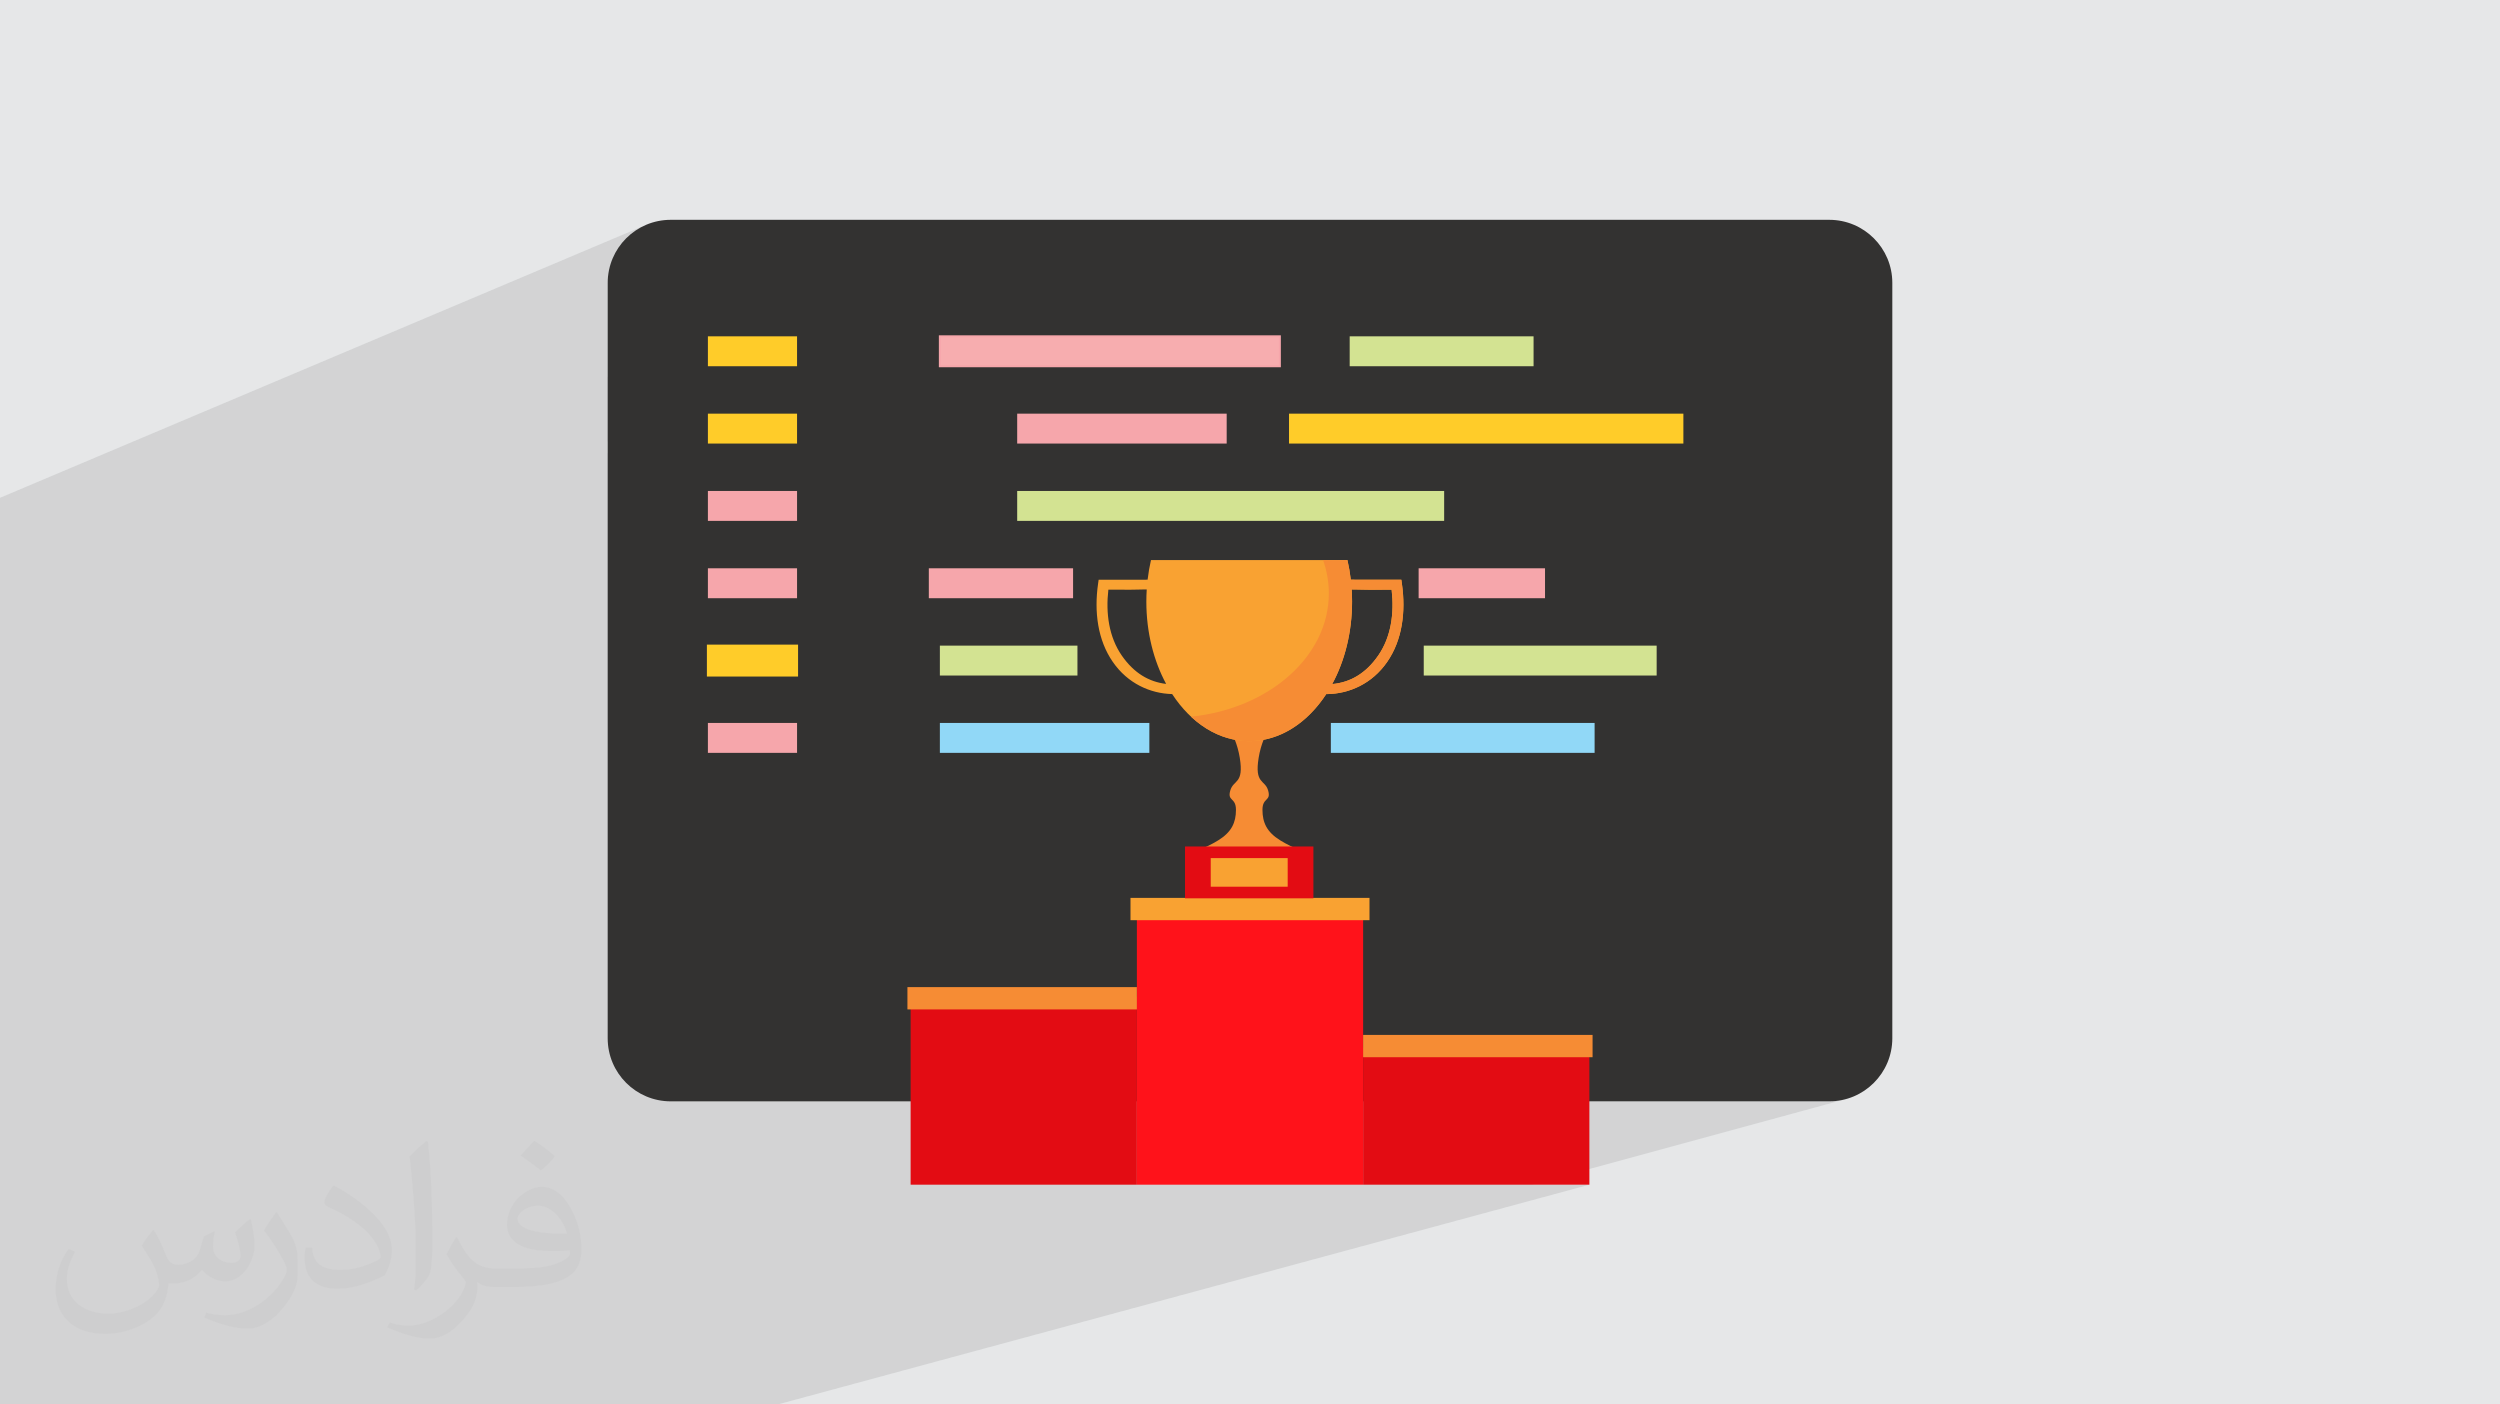 <?xml version="1.0" encoding="UTF-8"?>
<!DOCTYPE svg PUBLIC "-//W3C//DTD SVG 1.1//EN" "http://www.w3.org/Graphics/SVG/1.1/DTD/svg11.dtd">
<!-- Creator: CorelDRAW 2020 (64-Bit) -->
<svg xmlns="http://www.w3.org/2000/svg" xml:space="preserve" width="94.192mm" height="52.917mm" version="1.1" style="shape-rendering:geometricPrecision; text-rendering:geometricPrecision; image-rendering:optimizeQuality; fill-rule:evenodd; clip-rule:evenodd"
viewBox="0 0 9404.92 5283.66"
 xmlns:xlink="http://www.w3.org/1999/xlink"
 xmlns:xodm="http://www.corel.com/coreldraw/odm/2003">
 <defs>
  <style type="text/css">
   <![CDATA[
    .str0 {stroke:#F6A6AB;stroke-width:7.61;stroke-miterlimit:22.926}
    .str1 {stroke:#FFCC29;stroke-width:7.61;stroke-miterlimit:22.926}
    .fil3 {fill:#333231}
    .fil15 {fill:#E30C13}
    .fil0 {fill:#E6E7E8}
    .fil13 {fill:#F68C34}
    .fil14 {fill:#F9A232}
    .fil8 {fill:#91D8F7;fill-rule:nonzero}
    .fil7 {fill:#D3E392;fill-rule:nonzero}
    .fil9 {fill:#E30C13;fill-rule:nonzero}
    .fil11 {fill:#F68C34;fill-rule:nonzero}
    .fil6 {fill:#F6A6AB;fill-rule:nonzero}
    .fil5 {fill:#F7ADAF;fill-rule:nonzero}
    .fil12 {fill:#F9A232;fill-rule:nonzero}
    .fil10 {fill:#FF121A;fill-rule:nonzero}
    .fil4 {fill:#FFCC29;fill-rule:nonzero}
    .fil2 {fill:#373435;fill-opacity:0.031}
    .fil1 {fill:#2B2A29;fill-opacity:0.102}
   ]]>
  </style>
 </defs>
 <g id="Layer_x0020_1">
  <polygon class="fil0" points="-0,0 9404.92,0 9404.92,5283.66 -0,5283.66 "/>
  <polygon class="fil1" points="-0,4121.68 -0,4077.18 -0,4023.69 -0,4018.44 -0,4018.43 -0,4018.4 -0,4015.96 -0,4015.95 -0,4002.77 -0,4002.76 -0,3999.44 -0,3999.42 -0,3999.22 -0,3985.61 -0,3983.76 -0,3979.13 -0,3979.12 -0,3971.52 -0,3971.51 -0,3966.67 -0,3953.05 -0,3953.03 -0,3949.9 -0,3948.57 -0,3947.13 -0,3947.12 -0,3934.88 -0,3884.36 -0,3881.62 -0,3881.2 -0,3881.18 -0,3881.17 -0,3864.31 -0,3853.99 -0,3851.76 -0,3792.8 -0,3780.09 -0,3770.24 -0,3717.31 -0,3713.2 -0,3704.29 -0,3694.03 -0,3691.04 -0,3690.63 -0,3671.87 -0,3663.98 -0,3660.35 -0,3657.49 -0,3619.14 -0,3592.8 -0,3517.62 -0,3480.42 -0,3419.12 -0,3406.52 -0,3387.31 -0,3369.1 -0,3356.68 -0,3346.9 -0,3272.67 -0,3270.66 -0,3255.12 -0,3184.07 -0,3172.28 -0,3141.11 -0,3094.21 -0,3088.22 -0,3015.11 -0,2992.66 -0,2875.76 -0,2831.72 -0,2730.21 -0,2658.79 -0,2610.4 -0,2569.24 -0,2467.72 -0,2345.02 -0,2018.12 -0,1872.72 2431.05,845.58 2410.3,855.57 2390.74,867.47 2372.47,881.13 2355.61,896.44 2340.3,913.3 2326.63,931.57 2314.75,951.13 2304.75,971.88 2296.76,993.68 2290.91,1016.42 2287.32,1039.98 2286.09,1064.24 2286.09,1418.11 2663.09,1265.25 2998.49,1265.25 2998.49,1377.76 2286.09,1660.85 2286.09,1705.4 2663.09,1556.15 2797.67,1556.15 3535.76,1265.25 4814.74,1265.25 4814.74,1363.93 5077.46,1265.25 5769.23,1265.25 5769.23,1377.76 5279.77,1556.15 6332.83,1556.15 6332.83,1668.65 5069.82,2110.55 5071.04,2116.05 5072.93,2125.08 5074.69,2134.2 5076.33,2143.37 5077.86,2152.6 5079.27,2161.9 5080.56,2171.25 5081.73,2180.67 5084.18,2180.7 5086.63,2180.73 5089.08,2180.75 5091.53,2180.78 5093.98,2180.8 5096.42,2180.82 5098.87,2180.84 5101.33,2180.85 5109.15,2180.89 5116.96,2180.93 5124.78,2180.96 5132.6,2180.98 5140.42,2180.99 5148.25,2181.01 5156.06,2181.02 5163.89,2181.03 5175.93,2181.03 5187.98,2181.02 5200.01,2181 5212.05,2180.98 5212.38,2180.98 5336.82,2137.89 5812.31,2137.89 5812.31,2250.45 5245.9,2441.87 5237.9,2458.15 5230.54,2471.16 5356.08,2428.82 6232.28,2428.82 6232.28,2541.32 5683.78,2719.69 5998.85,2719.69 5998.85,2832.22 4894.07,3184.44 4940.98,3184.44 4940.98,3377.8 5152.01,3377.8 5152.01,3461.69 4276.86,3731.12 4276.86,3797.38 4276.86,3941.23 4276.86,4143.22 4280.7,4143.22 5128.05,3893.3 5991.2,3893.3 5991.2,3977.22 5408.55,4143.21 6881.52,4143.21 6905.79,4141.98 6929.34,4138.38 6952.08,4132.53 5762.41,4456.73 5979.21,4456.73 2925.08,5283.66 2727.93,5283.66 2151.11,5283.66 1405.49,5283.66 1377.12,5283.66 1153.21,5283.66 603.18,5283.66 553.91,5283.66 414.02,5283.66 -0,5283.66 -0,5229.83 -0,5105.22 -0,5047.83 -0,5032.53 -0,5001.62 -0,4977.09 -0,4930.76 -0,4922.92 -0,4859.98 -0,4830.92 -0,4795.53 -0,4783.29 -0,4781.77 -0,4757.42 -0,4753.23 -0,4744.73 -0,4735.14 -0,4703.66 -0,4689.38 -0,4652.23 -0,4624.98 -0,4587.71 -0,4568.01 -0,4531.56 -0,4476.17 -0,4415.9 -0,4381.52 -0,4366.25 -0,4366.17 -0,4306.71 -0,4297.44 -0,4284.68 -0,4284.67 -0,4282.83 -0,4277.8 -0,4264.74 -0,4264.7 -0,4259.14 -0,4247.42 -0,4247.4 -0,4245.4 -0,4245.39 -0,4234.98 -0,4227.51 -0,4217.71 -0,4214.71 -0,4210.85 -0,4185.49 "/>
  <path class="fil2" d="M578.49 4627.69c17.95,27.21 29.6,53.36 40.96,82.43 8.45,16.91 12.93,48.09 52.57,48.09 11.61,0 28.28,-3.42 43.06,-11.61 16.63,-8.73 29.32,-21.94 35.94,-42l15.85 -53.36 38.57 -19.02 2.64 2.64c-5.27,20.09 -6.59,39.36 -6.59,54.43 0,44.63 38.57,61.56 69.22,61.56 17.95,0 34.09,-8.73 34.09,-25.11 0,-21.13 -8.98,-57.06 -20.62,-89.29 17.95,-17.95 35.94,-35.94 56.53,-50.47l3.17 1.6c8.98,38.04 14,75.56 14,100.66 0,24.57 -10.83,51.79 -19.81,69.49 -18.49,34.87 -51.25,62.62 -90.87,62.62 -30.1,0 -63.65,-15.07 -86.66,-43.06l-1.32 0c-21.66,26.96 -55.22,51.25 -108.86,51.25l-16.63 0c-2.64,35.41 -10.29,60.49 -21.94,82.95 -31.95,62.34 -126.81,106.47 -216.1,106.47 -124.17,0 -186.51,-71.59 -186.51,-166.96 0,-58.91 19.27,-113.6 48.88,-152.42l24.29 10.04c-18.49,35.41 -30.91,68.68 -30.91,101.45 0,89.29 72.66,131.83 156.4,131.83 77.68,0 173.83,-49.41 191.28,-106.72 -6.59,-62.62 -30.1,-91.93 -66.04,-148.99 10.83,-19.02 24.83,-38.04 42.28,-58.38l3.17 0 0 0 0 0 -0.02 -0.09zm1432.13 -336.04c26.15,16.39 51.79,35.66 76.87,57.85 -14,19.81 -31.45,37.79 -53.11,53.64 -25.11,-20.34 -50.19,-37.79 -75.84,-56.27 17.42,-19.55 34.62,-38.29 52.04,-55.22l0 0 0 0 0 0 0 0 0 0 0.03 0zm13.47 244.11c-42.28,0 -76.87,27.75 -76.87,48.34 0,44.13 84.53,57.85 185.72,57.31 -12.68,-51.79 -57.06,-105.68 -108.86,-105.68l0.01 0.03zm-94.86 236.19c54.96,0 103.04,-1.6 139.74,-10.83 40.96,-10.29 75.56,-30.91 75.56,-45.17 0,-3.7 0,-8.19 -1.32,-11.89 -22.98,2.11 -49.41,2.11 -72.38,2.11 -74.49,0 -131.55,-16.91 -154.02,-58.66 -5.55,-11.61 -9.51,-24.57 -9.51,-39.36 0,-40.43 17.42,-79.79 48.09,-107 25.61,-22.45 53.89,-36.44 82.67,-36.44 52.04,0 93.51,41.75 122.57,107.54 15.85,35.94 26.68,77.4 26.68,129.72 0,34.87 -9.51,64.19 -31.17,85.85 -40.43,39.11 -114.92,53.89 -229.04,53.89l-51.79 0 0 0 -13.47 0c-28.28,0 -48.62,-5.02 -64.72,-17.42l-2.64 0c0.79,6.59 1.32,12.93 1.32,19.02 0,25.61 -8.45,58.38 -25.61,84.53 -50.72,75.3 -105.68,108.04 -153.24,108.04 -48.09,0 -107,-18.49 -160.11,-42.54l9.51 -18.49c17.17,7.13 40.96,11.89 73.7,11.89 85.85,0 198.66,-82.43 212.66,-163 -3.17,-6.59 -8.98,-15.32 -17.17,-24.57 -25.11,-29.85 -40.96,-54.68 -55.75,-80.83 12.68,-25.11 24.29,-45.17 35.13,-63.4l4.49 -0.53c36.72,74.77 69.99,117.55 144.23,117.55l11.61 0 0 0 53.89 0 0 0 0 0 0 0 0 0 0 0 0.09 0.01zm-371.98 79c6.34,-34.34 6.87,-72.91 6.87,-108.86l0 -53.36c0,-99.6 -12.68,-244.36 -22.98,-338.68 17.95,-19.27 43.06,-42 62.87,-57.31l5.81 1.6c13.47,118.62 16.63,256 16.63,383.06 0,33.3 -1.32,65.79 -4.49,89.55 -1.85,30.1 -19.27,52.83 -56.53,87.7l-8.19 -3.7zm-382.8 -157.19c1.85,46.77 24.83,83.49 105.15,83.49 49.93,0 92.19,-12.93 138.96,-35.13 8.45,-3.7 12.93,-8.73 12.93,-12.93 0,-29.32 -22.45,-68.15 -60.23,-103.55 -36.72,-33.3 -85.34,-62.62 -130.76,-82.18 -15.6,-6.59 -20.62,-13.47 -20.62,-20.09 0,-13.47 17.95,-41.75 32.77,-62.09l5.02 -0.53c52.04,27.21 110.17,67.64 153.24,112.53 39.11,41.47 63.4,83.49 63.4,129.19 0,33.81 -10.29,65.51 -26.96,95.11 -57.06,28.79 -117.83,50.72 -178.06,50.72 -73.17,0 -123.1,-34.34 -123.1,-114.92 0,-8.73 0,-22.19 3.17,-39.64l25.11 0 0 0 0 0 0 0 0 0 0 0 -0.02 0zm-132.37 -132.9l45.45 73.45c16.63,27.21 32.23,56.81 32.23,103.55l0 59.7c0,48.34 -30.91,100.13 -80.83,151.38 -39.11,34.62 -73.7,49.41 -105.68,49.41 -47.55,0 -101.98,-14.79 -164.85,-41.75l7.13 -18.49c19.81,5.27 42.79,9.77 71.06,9.77 90.36,-0.53 182.8,-66.57 225.08,-147.15 5.02,-9.26 6.87,-17.95 6.87,-24.04 0,-9.26 -5.02,-19.55 -8.98,-28.79 -22.98,-43.31 -48.62,-82.95 -76.87,-119.68 14.79,-23.25 29.6,-45.7 45.7,-67.9l3.7 0.53 0 0 0 0 0 0 0 0 0 0 -0.02 0.01z"/>
  <g id="_2356838344912">
   <path class="fil3" d="M2523.4 826.93l4358.13 0c131.03,0 237.3,106.27 237.3,237.31l0.01 2841.67c-0.01,131.03 -106.28,237.3 -237.32,237.3l-4358.12 0.01c-131.03,-0.01 -237.3,-106.28 -237.3,-237.32l-0.01 -2841.66c0.01,-131.04 106.28,-237.31 237.32,-237.31z"/>
   <polygon class="fil4" points="2663.09,1377.76 2998.49,1377.76 2998.49,1265.25 2663.09,1265.25 "/>
   <polygon class="fil5 str0" points="3535.76,1377.76 4814.74,1377.76 4814.74,1265.25 3535.76,1265.25 "/>
   <polygon class="fil6" points="3826.63,1668.65 4614.73,1668.65 4614.73,1556.15 3826.63,1556.15 "/>
   <polygon class="fil4" points="4849.28,1668.65 6332.83,1668.65 6332.83,1556.15 4849.28,1556.15 "/>
   <polygon class="fil7" points="3826.63,1959.55 5432.86,1959.55 5432.86,1847.02 3826.63,1847.02 "/>
   <polygon class="fil6" points="3494.19,2250.45 4036.88,2250.45 4036.88,2137.89 3494.19,2137.89 "/>
   <polygon class="fil6" points="5336.82,2250.45 5812.31,2250.45 5812.31,2137.89 5336.82,2137.89 "/>
   <polygon class="fil7" points="3535.76,2541.32 4053.33,2541.32 4053.33,2428.82 3535.76,2428.82 "/>
   <polygon class="fil7" points="5356.08,2541.32 6232.28,2541.32 6232.28,2428.82 5356.08,2428.82 "/>
   <polygon class="fil7" points="5077.46,1377.76 5769.23,1377.76 5769.23,1265.25 5077.46,1265.25 "/>
   <polygon class="fil4" points="2663.09,1668.65 2998.49,1668.65 2998.49,1556.15 2663.09,1556.15 "/>
   <polygon class="fil6" points="2663.09,1959.55 2998.49,1959.55 2998.49,1847.02 2663.09,1847.02 "/>
   <polygon class="fil6" points="2663.09,2250.45 2998.49,2250.45 2998.49,2137.89 2663.09,2137.89 "/>
   <polygon class="fil4" points="2663.09,2541.32 2998.49,2541.32 2998.49,2428.82 2663.09,2428.82 "/>
   <polygon class="fil4 str1" points="2663.09,2541.32 2998.49,2541.32 2998.49,2428.82 2663.09,2428.82 "/>
   <polygon class="fil8" points="3535.76,2832.22 4323.86,2832.22 4323.86,2719.69 3535.76,2719.69 "/>
   <polygon class="fil8" points="5006.61,2832.22 5998.85,2832.22 5998.85,2719.69 5006.61,2719.69 "/>
   <polygon class="fil6" points="2663.09,2832.22 2998.49,2832.22 2998.49,2719.69 2663.09,2719.69 "/>
   <g>
    <polygon class="fil9" points="3425.72,4456.73 4276.86,4456.73 4276.86,3941.23 4276.86,3749.42 3425.72,3749.42 3425.72,3941.23 "/>
    <polygon class="fil10" points="5128.05,3941.23 5128.05,3425.73 4276.86,3425.73 4276.86,3941.23 4276.86,4456.73 5128.05,4456.73 "/>
    <polygon class="fil9" points="5128.05,4456.73 5979.21,4456.73 5979.21,3941.23 5128.05,3941.23 "/>
    <polygon class="fil11" points="3413.73,3797.38 4276.86,3797.38 4276.86,3713.46 3413.73,3713.46 "/>
    <polygon class="fil11" points="5128.05,3977.22 5991.2,3977.22 5991.2,3893.3 5128.05,3893.3 "/>
    <polygon class="fil12" points="4252.89,3461.69 5152.01,3461.69 5152.01,3377.8 4252.89,3377.8 "/>
    <path class="fil13" d="M4592.69 2698.38c0,0 54.58,51.08 71.19,151.69 16.61,100.61 -23.73,82.05 -35.61,123.81 -11.87,41.8 21.36,24.78 21.36,72.76 0,47.99 -16.61,83.59 -66.45,114.54 -24.93,15.5 -51.05,27.49 -70.91,35.61l374.44 0c-19.88,-8.12 -46.01,-20.11 -70.91,-35.61 -49.83,-30.94 -66.45,-66.55 -66.45,-114.54 0,-48.01 33.25,-30.96 21.36,-72.76 -11.84,-41.8 -52.19,-23.2 -35.59,-123.81 16.61,-100.61 71.19,-151.69 71.19,-151.69l-106.8 1.93 -106.8 -1.93 -0.03 0z"/>
    <path class="fil14" d="M4386.93 2572.84c-46.77,-86.76 -74.41,-193.72 -74.41,-309.41 0,-15.47 0.48,-30.81 1.45,-45.98l-9.51 0.08c-21.13,0.13 -29.12,0.94 -50.24,0.94 -28.2,0 -56.4,-0.05 -84.58,-0.15 -10.37,90.03 2.44,178.32 50.44,247.75 45.68,66.07 102.38,99.16 166.88,106.75l-0.03 0.02zm698.07 -355.44c0.97,15.17 1.45,30.53 1.45,46.03 0,116 -27.77,223.21 -74.79,310.07 67.08,-6.11 126.02,-39.18 173.17,-107.38 48.01,-69.46 60.82,-157.72 50.44,-247.75 -28.18,0.08 -56.37,0.15 -84.58,0.15 -21.13,0 -29.12,-0.81 -50.24,-0.94 -5.15,-0.05 -10.29,-0.08 -15.45,-0.15l0 -0.03zm-16 -110.3c5.48,23.84 9.74,48.42 12.68,73.6 6.52,0.1 13.06,0.15 19.6,0.18 20.85,0.15 41.7,0.15 62.57,0.18 32.13,0 64.21,-0.1 96.32,-0.18l11.59 -0.03 2.13 14.97c15.25,106.57 1.35,212.2 -55.29,294.14 -57.06,82.57 -143.32,120.06 -226.58,121.21l-2.84 0.03c-70.88,108.53 -174.42,176.97 -289.75,176.97 -115.35,0 -218.92,-68.48 -289.81,-177.07 -82.28,-2.03 -167.06,-39.61 -223.41,-121.13 -56.63,-81.92 -70.53,-187.55 -55.29,-294.14l2.13 -14.97 11.59 0.03c32.11,0.1 64.21,0.18 96.32,0.18 20.85,-0.03 41.72,-0.05 62.6,-0.18 4.56,-0.03 9.11,-0.05 13.65,-0.1 2.95,-25.21 7.2,-49.83 12.68,-73.7l739.04 0 0.06 0.01z"/>
    <polygon class="fil15" points="4458.02,3379.47 4940.98,3379.47 4940.98,3184.44 4458.02,3184.44 "/>
    <polygon class="fil14" points="4554.77,3335.75 4844.23,3335.75 4844.23,3228.16 4554.77,3228.16 "/>
    <path class="fil13" d="M5086.48 2263.4c0,-15.5 -0.48,-30.86 -1.45,-46.03 5.15,0.05 10.29,0.1 15.45,0.15 21.13,0.13 29.12,0.94 50.24,0.94 28.2,0 56.4,-0.05 84.58,-0.15 10.37,90.03 -2.44,178.32 -50.44,247.75 -47.15,68.2 -106.09,101.27 -173.17,107.38 47.02,-86.86 74.79,-194.07 74.79,-310.07l0 0.03zm-87.45 -30.91c0,237.61 -225.97,433.81 -518.54,463.56 48.22,44.96 104.34,75.53 164.93,87.02 17.67,3.34 35.74,5.07 54.07,5.07 18.36,0 36.41,-1.73 54.07,-5.07 93.38,-17.7 176.06,-80.63 235.68,-171.9l2.84 -0.03c83.26,-1.14 169.51,-38.62 226.58,-121.21 56.6,-81.92 70.5,-187.55 55.29,-294.14l-2.13 -14.97 -11.59 0.03c-32.13,0.1 -64.21,0.18 -96.32,0.18 -20.87,-0.03 -41.72,-0.05 -62.57,-0.18 -6.54,-0.03 -13.06,-0.1 -19.6,-0.18 -2.95,-25.18 -7.2,-49.75 -12.68,-73.6l-91.68 0c14.13,39.92 21.71,81.97 21.71,125.41l-0.04 0.01z"/>
   </g>
  </g>
 </g>
</svg>

